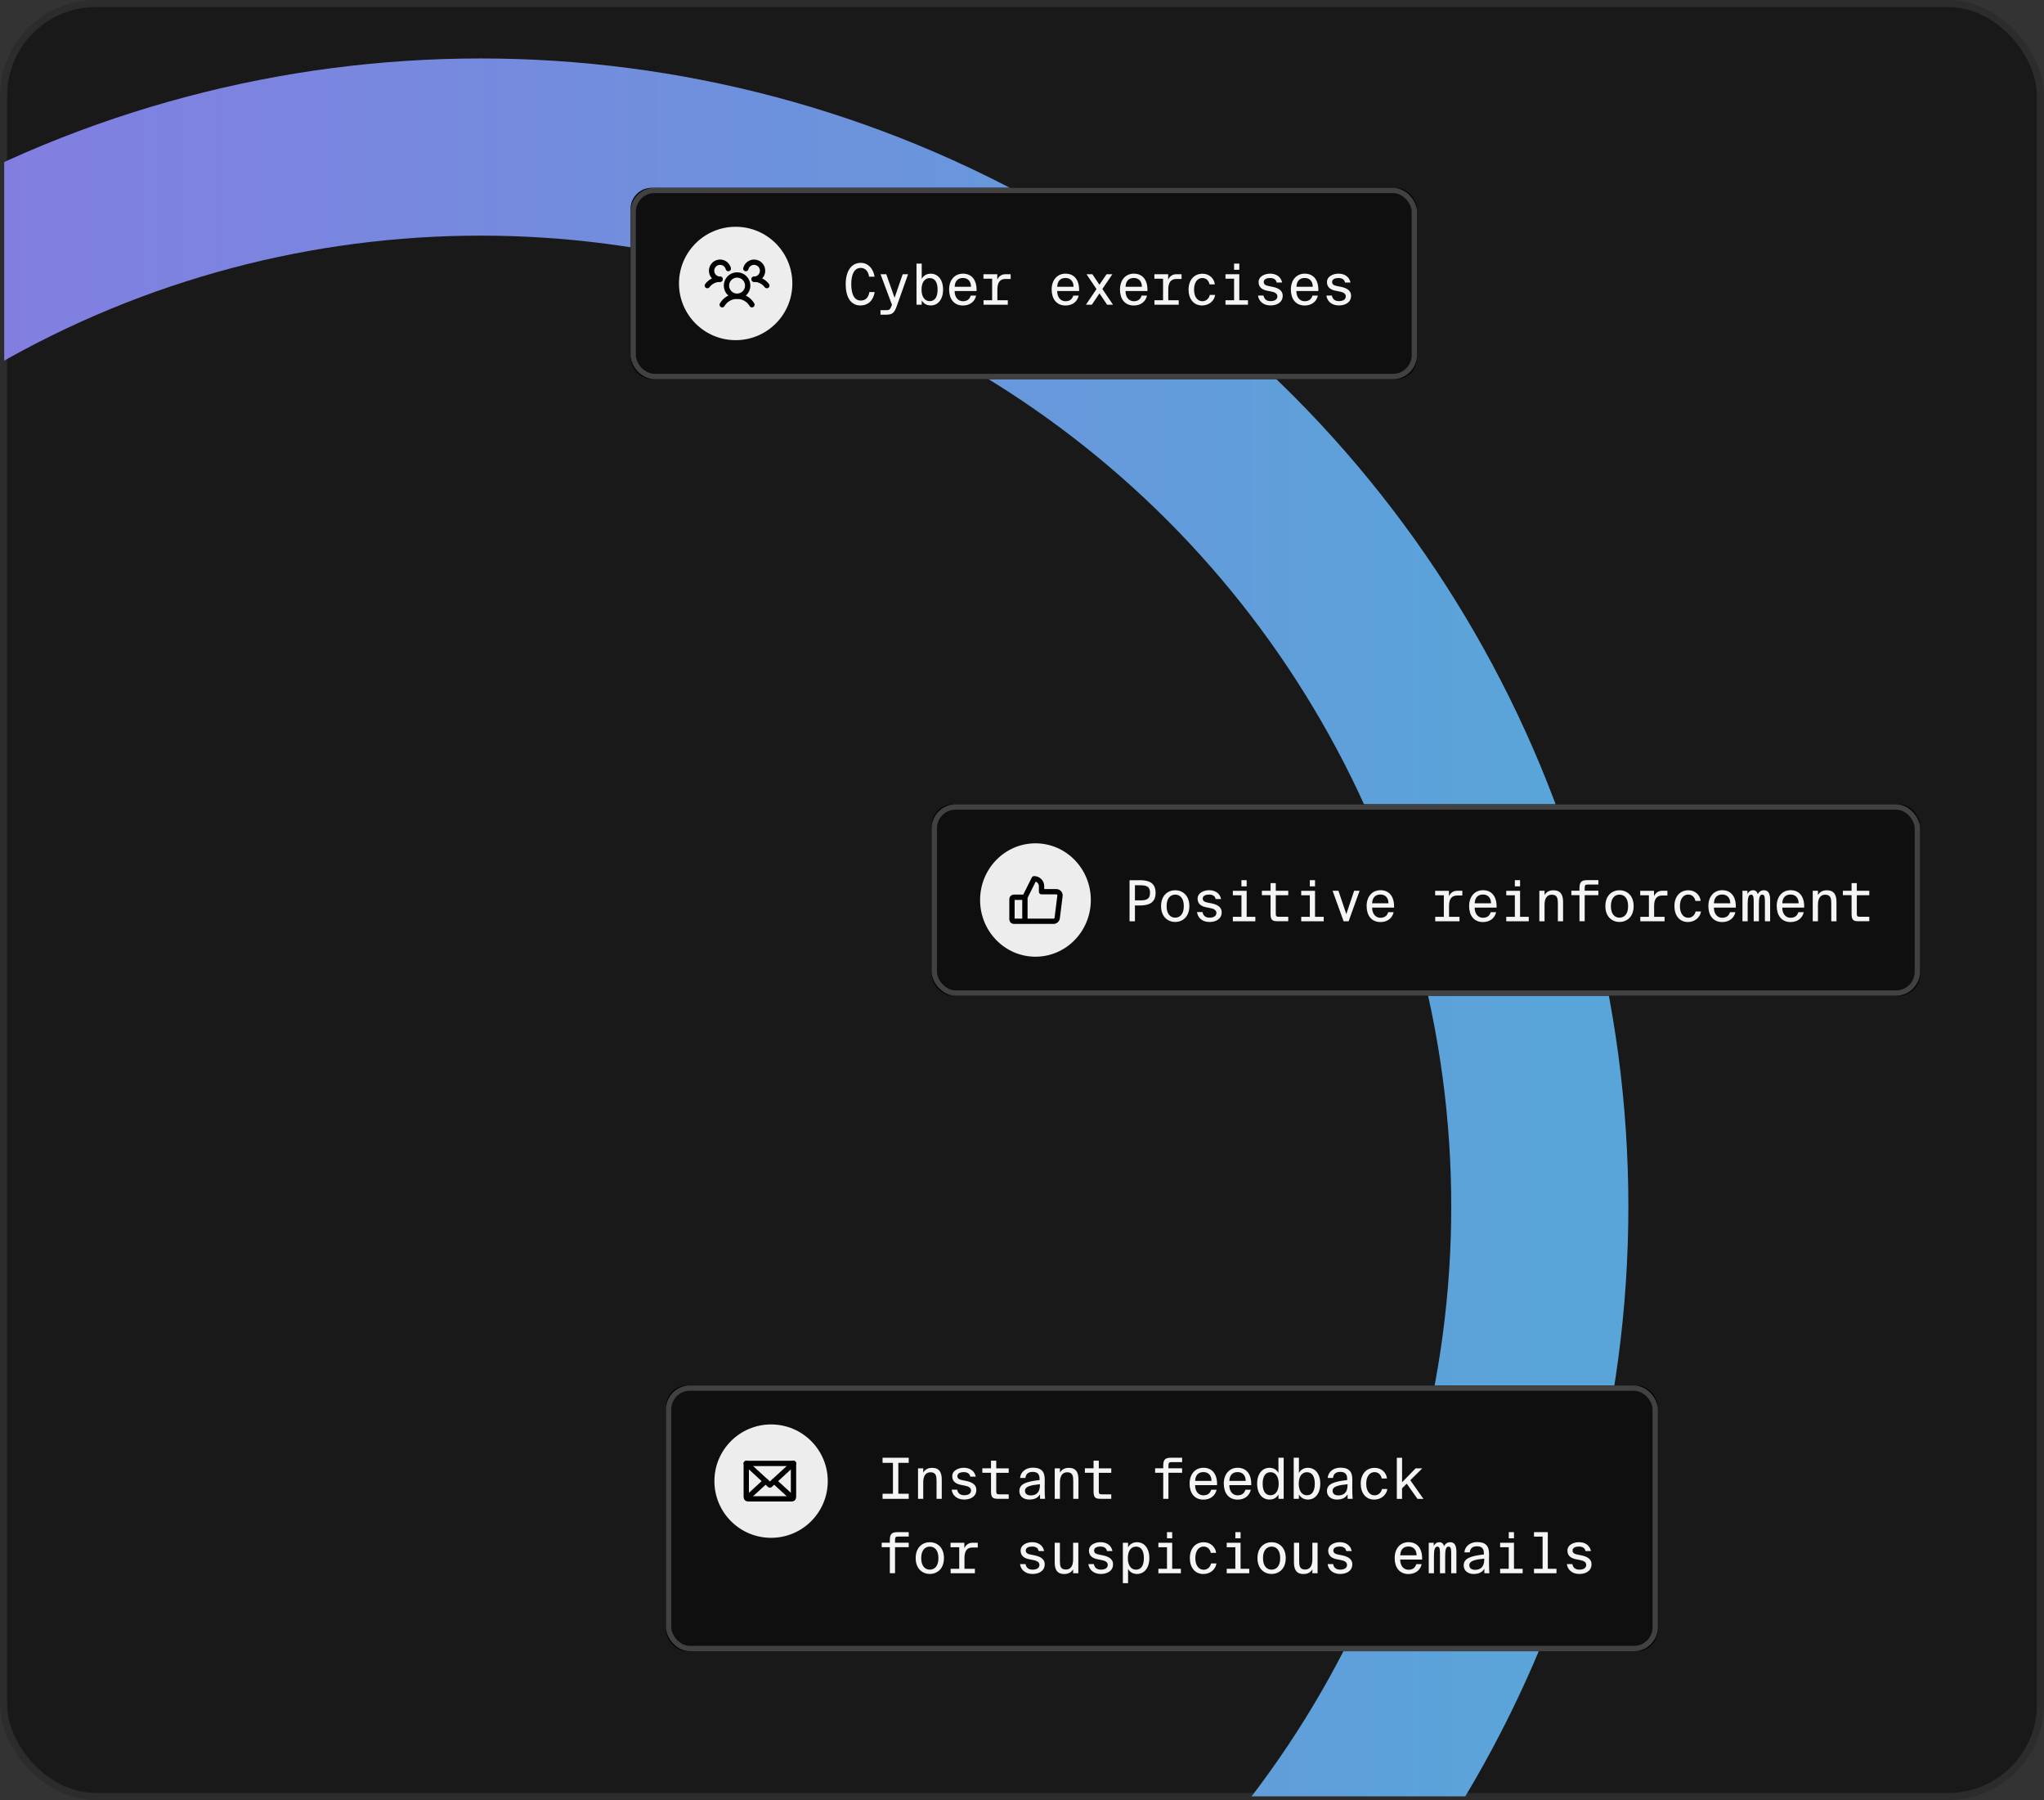 <?xml version="1.0" encoding="UTF-8"?><svg xmlns="http://www.w3.org/2000/svg" xmlns:xlink="http://www.w3.org/1999/xlink" id="Layer_1" data-name="Layer 1" viewBox="0 0 577 508"><rect x="0" y="0" width="577" height="508" fill="#333333" stroke="none"/><defs><style> .cls-1 { fill: #f5f5f5; } .cls-1, .cls-2, .cls-3, .cls-4, .cls-5 { stroke-width: 0px; } .cls-6 { clip-path: url(#clippath); } .cls-2, .cls-7, .cls-8 { fill: none; } .cls-9 { mask: url(#mask); } .cls-3 { fill: #000; } .cls-7 { stroke: url(#linear-gradient); stroke-width: 50px; } .cls-4 { fill: #ededed; } .cls-8 { stroke: #000; stroke-linecap: round; stroke-linejoin: round; } .cls-8, .cls-10 { stroke-width: 1.5px; } .cls-11 { isolation: isolate; } .cls-12 { fill: #191919; stroke: #2c2c2c; stroke-width: 2px; } .cls-5 { fill: #fff; } .cls-13 { mask: url(#mask-3); } .cls-14 { mask: url(#mask-2); } .cls-15 { mask: url(#mask-1); } .cls-10 { fill: #0f0f0f; stroke: #414141; } </style><clipPath id="clippath"><rect class="cls-2" x="1.17" y="1" width="575" height="506" rx="26" ry="26"/></clipPath><mask id="mask" x="-188.33" y="0" width="765.33" height="664.5" maskUnits="userSpaceOnUse"><g id="c"><rect id="a" class="cls-5" width="577" height="508" rx="26" ry="26"/></g></mask><linearGradient id="linear-gradient" x1="-669.88" y1="794.02" x2="-668.88" y2="794.02" gradientTransform="translate(400423.67 475166.5) scale(598 -598)" gradientUnits="userSpaceOnUse"><stop offset="0" stop-color="#926fe3"/><stop offset="1" stop-color="#59a5d9"/></linearGradient><mask id="mask-1" x="0" y="0" width="577" height="508" maskUnits="userSpaceOnUse"><g id="c-2" data-name="c"><rect id="a-2" data-name="a" class="cls-5" width="577" height="508" rx="26" ry="26"/></g></mask><mask id="mask-2" x="0" y="0" width="577" height="508" maskUnits="userSpaceOnUse"><g id="c-3" data-name="c"><rect id="a-3" data-name="a" class="cls-5" width="577" height="508" rx="26" ry="26"/></g></mask><mask id="mask-3" x="0" y="0" width="577" height="508" maskUnits="userSpaceOnUse"><g id="c-4" data-name="c"><rect id="a-4" data-name="a" class="cls-5" width="577" height="508" rx="26" ry="26"/></g></mask></defs><rect class="cls-12" x="1" y="1" width="575" height="506" rx="26" ry="26"/><g class="cls-6"><g class="cls-9"><circle class="cls-7" cx="135.67" cy="340.5" r="299"/></g></g><g class="cls-15"><g><rect id="d" class="cls-3" x="263" y="227" width="279" height="54" rx="6" ry="6"/><rect class="cls-10" x="263.75" y="227.75" width="277.5" height="52.5" rx="6" ry="6"/><g class="cls-11"><g class="cls-11"><path class="cls-1" d="M321.71,248.4c2.54,0,4.5.69,4.5,3.57s-1.95,3.57-4.5,3.57h-1.33v4.47h-1.52v-11.6h2.85ZM320.38,249.84v4.26h1.52c1.55,0,2.74-.24,2.74-2.13s-1.18-2.13-2.74-2.13h-1.52Z"/><path class="cls-1" d="M331.75,251.24c1.97,0,3.99,1.36,3.99,4.48s-2.02,4.48-3.99,4.48-3.99-1.36-3.99-4.48,2.02-4.48,3.99-4.48ZM331.75,258.98c1.31,0,2.43-.96,2.43-3.25s-1.12-3.25-2.43-3.25-2.43.96-2.43,3.25,1.12,3.25,2.43,3.25Z"/><path class="cls-1" d="M343.17,253.74c-.19-.96-.94-1.28-1.92-1.28-.86,0-1.73.34-1.73,1.1,0,.67.45.98,1.3,1.15l.96.19c1.49.29,3.09.85,3.09,2.58,0,1.82-1.57,2.72-3.44,2.72-2.24,0-3.36-1.41-3.52-2.79h1.55c.19.99.8,1.57,2,1.57.91,0,1.92-.32,1.92-1.33,0-.8-.72-1.2-1.81-1.39l-1.07-.21c-1.36-.27-2.43-.94-2.43-2.43,0-1.67,1.81-2.39,3.25-2.39,1.83,0,3.07.96,3.39,2.5h-1.54Z"/><path class="cls-1" d="M351.92,251.39v7.35h2.45v1.26h-6.35v-1.26h2.43v-6.08h-2.43v-1.26h3.91ZM351.92,248.4v1.74h-1.47v-1.74h1.47Z"/><path class="cls-1" d="M358.67,249.23h1.47v2.16h3.52v1.26h-3.52v4.98c0,.88.05,1.1.86,1.1h2.66v1.26h-2.98c-1.57,0-2.02-.37-2.02-2.16v-5.19h-2.45v-1.26h2.45v-2.16Z"/><path class="cls-1" d="M371.22,251.39v7.35h2.45v1.26h-6.35v-1.26h2.43v-6.08h-2.43v-1.26h3.91ZM371.22,248.4v1.74h-1.47v-1.74h1.47Z"/><path class="cls-1" d="M380.05,257.98l2.21-6.59h1.54l-3.1,8.61h-1.41l-3.11-8.61h1.65l2.22,6.59Z"/><path class="cls-1" d="M385.78,255.73c0-2.77,1.63-4.5,3.91-4.5,2.51,0,3.95,1.84,3.84,4.91h-6.19c0,1.73.96,2.87,2.32,2.87,1.28,0,1.92-.61,2.23-1.58h1.52c-.35,1.63-1.7,2.79-3.71,2.79-2.61,0-3.91-1.94-3.91-4.48ZM387.34,254.93h4.61c.02-1.41-.77-2.48-2.27-2.48-1.39,0-2.27.82-2.34,2.48Z"/><path class="cls-1" d="M409.02,251.39v1.54c.42-.96,1.25-1.54,2.31-1.54h1.47v1.34h-1.46c-1.65,0-2.29,1.09-2.29,2.98v3.03h2.95v1.26h-6.85v-1.26h2.43v-6.08h-2.45v-1.26h3.89Z"/><path class="cls-1" d="M414.72,255.73c0-2.77,1.63-4.5,3.91-4.5,2.51,0,3.95,1.84,3.84,4.91h-6.19c0,1.73.96,2.87,2.32,2.87,1.28,0,1.92-.61,2.22-1.58h1.52c-.35,1.63-1.7,2.79-3.71,2.79-2.61,0-3.91-1.94-3.91-4.48ZM416.29,254.93h4.61c.02-1.41-.77-2.48-2.27-2.48-1.39,0-2.27.82-2.34,2.48Z"/><path class="cls-1" d="M429.1,251.39v7.35h2.45v1.26h-6.35v-1.26h2.43v-6.08h-2.43v-1.26h3.91ZM429.1,248.4v1.74h-1.47v-1.74h1.47Z"/><path class="cls-1" d="M436,252.61c.43-.74,1.17-1.36,2.53-1.36,2.08,0,2.71,1.38,2.71,3.28v5.47h-1.47v-4.96c0-1.39-.11-2.54-1.71-2.54-1.33,0-2.05.99-2.05,2.83v4.67h-1.47v-8.61h1.47v1.22Z"/><path class="cls-1" d="M445.87,250.76c0-1.79.43-2.37,2.29-2.37h3.04v1.25h-3.01c-.72,0-.85.22-.85,1.12v.62h3.86v1.26h-3.86v7.35h-1.47v-7.35h-2.29v-1.26h2.29v-.62Z"/><path class="cls-1" d="M457.17,251.24c1.97,0,3.99,1.36,3.99,4.48s-2.02,4.48-3.99,4.48-3.99-1.36-3.99-4.48,2.02-4.48,3.99-4.48ZM457.17,258.98c1.31,0,2.43-.96,2.43-3.25s-1.12-3.25-2.43-3.25-2.43.96-2.43,3.25,1.12,3.25,2.43,3.25Z"/><path class="cls-1" d="M466.91,251.39v1.54c.42-.96,1.25-1.54,2.31-1.54h1.47v1.34h-1.46c-1.65,0-2.29,1.09-2.29,2.98v3.03h2.95v1.26h-6.85v-1.26h2.43v-6.08h-2.45v-1.26h3.89Z"/><path class="cls-1" d="M480.08,254.25h-1.49c-.19-1.06-.98-1.79-2.03-1.79-1.28,0-2.34,1.1-2.34,3.27s1.06,3.28,2.34,3.28c1.17,0,1.9-.85,2.1-1.78h1.52c-.24,1.71-1.78,2.98-3.7,2.98-2.38,0-3.81-1.86-3.81-4.48s1.49-4.48,3.95-4.48c2,0,3.33,1.46,3.46,3.01Z"/><path class="cls-1" d="M482.25,255.73c0-2.77,1.63-4.5,3.91-4.5,2.51,0,3.95,1.84,3.84,4.91h-6.19c0,1.73.96,2.87,2.32,2.87,1.28,0,1.92-.61,2.23-1.58h1.52c-.35,1.63-1.7,2.79-3.71,2.79-2.61,0-3.91-1.94-3.91-4.48ZM483.82,254.93h4.61c.02-1.41-.77-2.48-2.27-2.48-1.39,0-2.27.82-2.34,2.48Z"/><path class="cls-1" d="M497.91,251.24c.9,0,1.78.42,1.78,2.69v6.07h-1.47v-5.31c0-1.25,0-2.21-.74-2.21s-.96.87-.96,2.64v4.88h-1.47v-5.31c0-1.25,0-2.21-.72-2.21s-.98.88-.98,2.67v4.85h-1.47v-8.61h1.41v.91c.29-.56.75-1.06,1.57-1.06s1.15.51,1.34,1.09c.37-.67.93-1.09,1.71-1.09Z"/><path class="cls-1" d="M501.55,255.73c0-2.77,1.63-4.5,3.91-4.5,2.51,0,3.95,1.84,3.84,4.91h-6.19c0,1.73.96,2.87,2.32,2.87,1.28,0,1.92-.61,2.23-1.58h1.52c-.35,1.63-1.7,2.79-3.71,2.79-2.61,0-3.91-1.94-3.91-4.48ZM503.12,254.93h4.61c.02-1.41-.77-2.48-2.27-2.48-1.39,0-2.27.82-2.34,2.48Z"/><path class="cls-1" d="M513.18,252.61c.43-.74,1.17-1.36,2.53-1.36,2.08,0,2.71,1.38,2.71,3.28v5.47h-1.47v-4.96c0-1.39-.11-2.54-1.71-2.54-1.33,0-2.05.99-2.05,2.83v4.67h-1.47v-8.61h1.47v1.22Z"/><path class="cls-1" d="M522.69,249.23h1.47v2.16h3.52v1.26h-3.52v4.98c0,.88.05,1.1.86,1.1h2.66v1.26h-2.98c-1.57,0-2.02-.37-2.02-2.16v-5.19h-2.45v-1.26h2.45v-2.16Z"/></g></g><g><ellipse class="cls-4" cx="292.3" cy="254" rx="15.63" ry="16"/><path class="cls-8" d="M286.19,253.22h3.13v6.78h-3.13c-.29,0-.52-.23-.52-.52v-5.74c0-.29.23-.52.52-.52ZM289.32,253.22l2.61-5.22c1.15,0,2.09.93,2.09,2.09v1.57h4.17c.3,0,.58.13.78.35.2.22.29.52.25.82l-.78,6.26c-.07.52-.51.91-1.04.91h-8.09"/></g></g></g><g class="cls-14"><g><rect id="f" class="cls-3" x="188" y="391" width="280" height="75" rx="6" ry="6"/><rect class="cls-10" x="188.75" y="391.75" width="278.5" height="73.5" rx="6" ry="6"/><g class="cls-11"><g class="cls-11"><path class="cls-1" d="M249.14,411.4h7.38v1.44h-2.93v8.72h2.93v1.44h-7.38v-1.44h2.93v-8.72h-2.93v-1.44Z"/><path class="cls-1" d="M260.61,415.61c.43-.74,1.17-1.36,2.53-1.36,2.08,0,2.71,1.38,2.71,3.28v5.47h-1.47v-4.96c0-1.39-.11-2.54-1.71-2.54-1.33,0-2.05.99-2.05,2.83v4.67h-1.47v-8.61h1.47v1.22Z"/><path class="cls-1" d="M273.91,416.74c-.19-.96-.94-1.28-1.92-1.28-.86,0-1.73.34-1.73,1.1,0,.67.45.98,1.3,1.15l.96.19c1.49.29,3.09.85,3.09,2.58,0,1.82-1.57,2.72-3.44,2.72-2.24,0-3.36-1.41-3.52-2.79h1.55c.19.99.8,1.57,2,1.57.91,0,1.92-.32,1.92-1.33,0-.8-.72-1.2-1.81-1.39l-1.07-.21c-1.36-.27-2.43-.94-2.43-2.43,0-1.67,1.81-2.39,3.25-2.39,1.83,0,3.07.96,3.39,2.5h-1.54Z"/><path class="cls-1" d="M279.76,412.23h1.47v2.16h3.52v1.26h-3.52v4.98c0,.88.05,1.1.86,1.1h2.66v1.26h-2.98c-1.57,0-2.02-.37-2.02-2.16v-5.19h-2.45v-1.26h2.45v-2.16Z"/><path class="cls-1" d="M287.76,420.76c0-2.05,2.18-2.67,5.7-3.06v-.37c0-1.49-.82-1.94-1.94-1.94-1.33,0-1.95.66-2.05,1.71h-1.5c.14-1.86,1.78-2.9,3.57-2.9,2.38,0,3.41,1.06,3.38,3.44l-.02,2.1c-.02,1.44.06,2.67.11,3.25h-1.41l-.02-1.26c-.53.9-1.42,1.47-3.03,1.47s-2.8-.9-2.8-2.45ZM293.57,418.87c-2.62.26-4.23.62-4.23,1.86,0,.82.59,1.3,1.63,1.3,1.31,0,2.59-.62,2.59-2.91v-.24Z"/><path class="cls-1" d="M299.2,415.61c.43-.74,1.17-1.36,2.53-1.36,2.08,0,2.71,1.38,2.71,3.28v5.47h-1.47v-4.96c0-1.39-.11-2.54-1.71-2.54-1.33,0-2.05.99-2.05,2.83v4.67h-1.47v-8.61h1.47v1.22Z"/><path class="cls-1" d="M308.71,412.23h1.47v2.16h3.52v1.26h-3.52v4.98c0,.88.05,1.1.86,1.1h2.66v1.26h-2.98c-1.57,0-2.02-.37-2.02-2.16v-5.19h-2.45v-1.26h2.45v-2.16Z"/><path class="cls-1" d="M328.37,413.76c0-1.79.43-2.37,2.29-2.37h3.04v1.25h-3.01c-.72,0-.85.22-.85,1.12v.62h3.86v1.26h-3.86v7.35h-1.47v-7.35h-2.29v-1.26h2.29v-.62Z"/><path class="cls-1" d="M335.81,418.73c0-2.77,1.63-4.5,3.91-4.5,2.51,0,3.95,1.84,3.84,4.91h-6.2c0,1.73.96,2.87,2.32,2.87,1.28,0,1.92-.61,2.23-1.58h1.52c-.35,1.63-1.7,2.79-3.71,2.79-2.61,0-3.91-1.94-3.91-4.48ZM337.38,417.93h4.61c.02-1.41-.77-2.48-2.27-2.48-1.39,0-2.27.82-2.34,2.48Z"/><path class="cls-1" d="M345.46,418.73c0-2.77,1.63-4.5,3.91-4.5,2.51,0,3.95,1.84,3.84,4.91h-6.19c0,1.73.96,2.87,2.32,2.87,1.28,0,1.92-.61,2.23-1.58h1.52c-.35,1.63-1.7,2.79-3.71,2.79-2.61,0-3.91-1.94-3.91-4.48ZM347.03,417.93h4.61c.02-1.41-.77-2.48-2.27-2.48-1.39,0-2.27.82-2.34,2.48Z"/><path class="cls-1" d="M360.9,411.4h1.47v11.6h-1.46l-.02-1.22c-.48.82-1.25,1.42-2.54,1.42-1.99,0-3.47-1.63-3.47-4.48s1.49-4.48,3.47-4.48c1.3,0,2.06.61,2.54,1.44v-4.29ZM358.66,415.48c-1.47,0-2.22,1.2-2.22,3.25s.75,3.26,2.22,3.26c1.23,0,2.3-1.01,2.3-3.26s-1.07-3.25-2.3-3.25Z"/><path class="cls-1" d="M366.68,415.68c.5-.83,1.26-1.44,2.56-1.44,1.97,0,3.46,1.65,3.46,4.48s-1.49,4.48-3.46,4.48c-1.3,0-2.06-.61-2.56-1.42l-.02,1.22h-1.46v-11.6h1.47v4.29ZM368.92,421.99c1.49,0,2.23-1.22,2.23-3.26s-.74-3.25-2.23-3.25c-1.22,0-2.3.98-2.3,3.25s1.09,3.26,2.3,3.26Z"/><path class="cls-1" d="M374.59,420.76c0-2.05,2.18-2.67,5.7-3.06v-.37c0-1.49-.82-1.94-1.94-1.94-1.33,0-1.95.66-2.05,1.71h-1.5c.14-1.86,1.78-2.9,3.57-2.9,2.38,0,3.41,1.06,3.38,3.44l-.02,2.1c-.02,1.44.06,2.67.11,3.25h-1.41l-.02-1.26c-.53.9-1.43,1.47-3.03,1.47s-2.8-.9-2.8-2.45ZM380.41,418.87c-2.62.26-4.23.62-4.23,1.86,0,.82.59,1.3,1.63,1.3,1.31,0,2.59-.62,2.59-2.91v-.24Z"/><path class="cls-1" d="M391.53,417.25h-1.49c-.19-1.06-.98-1.79-2.03-1.79-1.28,0-2.34,1.1-2.34,3.27s1.06,3.28,2.34,3.28c1.17,0,1.91-.85,2.1-1.78h1.52c-.24,1.71-1.78,2.98-3.7,2.98-2.38,0-3.81-1.86-3.81-4.48s1.49-4.48,3.95-4.48c2,0,3.33,1.46,3.46,3.01Z"/><path class="cls-1" d="M395.79,411.4v6.92l3.81-3.92h1.89l-3.38,3.34,3.71,5.27h-1.68l-3.03-4.29-1.33,1.31v2.98h-1.47v-11.6h1.47Z"/></g><g class="cls-11"><path class="cls-1" d="M251.19,434.76c0-1.79.43-2.37,2.29-2.37h3.04v1.25h-3.01c-.72,0-.85.22-.85,1.12v.62h3.86v1.26h-3.86v7.35h-1.47v-7.35h-2.29v-1.26h2.29v-.62Z"/><path class="cls-1" d="M262.48,435.24c1.97,0,3.99,1.36,3.99,4.48s-2.02,4.48-3.99,4.48-3.99-1.36-3.99-4.48,2.02-4.48,3.99-4.48ZM262.48,442.98c1.31,0,2.43-.96,2.43-3.25s-1.12-3.25-2.43-3.25-2.43.96-2.43,3.25,1.12,3.25,2.43,3.25Z"/><path class="cls-1" d="M272.23,435.39v1.54c.42-.96,1.25-1.54,2.31-1.54h1.47v1.34h-1.46c-1.65,0-2.29,1.09-2.29,2.98v3.03h2.94v1.26h-6.85v-1.26h2.43v-6.08h-2.45v-1.26h3.89Z"/><path class="cls-1" d="M293.21,437.74c-.19-.96-.94-1.28-1.92-1.28-.87,0-1.73.34-1.73,1.1,0,.67.45.98,1.3,1.15l.96.19c1.49.29,3.09.85,3.09,2.58,0,1.82-1.57,2.72-3.44,2.72-2.24,0-3.36-1.41-3.52-2.79h1.55c.19.99.8,1.57,2,1.57.91,0,1.92-.32,1.92-1.33,0-.8-.72-1.2-1.81-1.39l-1.07-.21c-1.36-.27-2.43-.94-2.43-2.43,0-1.67,1.81-2.39,3.25-2.39,1.83,0,3.07.96,3.39,2.5h-1.54Z"/><path class="cls-1" d="M302.93,442.9c-.46.74-1.15,1.31-2.53,1.31-2.08,0-2.67-1.38-2.67-3.28v-5.54h1.47v5.03c0,1.39.08,2.53,1.68,2.53,1.33,0,2.05-.98,2.05-2.82v-4.74h1.47v8.61h-1.47v-1.1Z"/><path class="cls-1" d="M312.5,437.74c-.19-.96-.95-1.28-1.92-1.28-.86,0-1.73.34-1.73,1.1,0,.67.45.98,1.3,1.15l.96.19c1.49.29,3.09.85,3.09,2.58,0,1.82-1.57,2.72-3.44,2.72-2.24,0-3.36-1.41-3.52-2.79h1.55c.19.99.8,1.57,2,1.57.91,0,1.92-.32,1.92-1.33,0-.8-.72-1.2-1.81-1.39l-1.07-.21c-1.36-.27-2.43-.94-2.43-2.43,0-1.67,1.81-2.39,3.25-2.39,1.83,0,3.07.96,3.39,2.5h-1.54Z"/><path class="cls-1" d="M318.44,436.68c.48-.83,1.27-1.44,2.54-1.44,1.99,0,3.47,1.65,3.47,4.48s-1.49,4.48-3.47,4.48c-1.28,0-2.06-.61-2.54-1.42v4.02h-1.47v-11.41h1.47v1.3ZM320.68,442.99c1.47,0,2.23-1.22,2.23-3.26s-.75-3.25-2.23-3.25c-1.23,0-2.3.98-2.3,3.25s1.07,3.26,2.3,3.26Z"/><path class="cls-1" d="M330.9,435.39v7.35h2.45v1.26h-6.35v-1.26h2.43v-6.08h-2.43v-1.26h3.9ZM330.9,432.4v1.74h-1.47v-1.74h1.47Z"/><path class="cls-1" d="M343.29,438.25h-1.49c-.19-1.06-.98-1.79-2.03-1.79-1.28,0-2.34,1.1-2.34,3.27s1.06,3.28,2.34,3.28c1.17,0,1.91-.85,2.1-1.78h1.52c-.24,1.71-1.78,2.98-3.7,2.98-2.38,0-3.81-1.86-3.81-4.48s1.49-4.48,3.95-4.48c2,0,3.33,1.46,3.46,3.01Z"/><path class="cls-1" d="M350.2,435.39v7.35h2.45v1.26h-6.36v-1.26h2.43v-6.08h-2.43v-1.26h3.91ZM350.2,432.4v1.74h-1.47v-1.74h1.47Z"/><path class="cls-1" d="M358.96,435.24c1.97,0,3.99,1.36,3.99,4.48s-2.02,4.48-3.99,4.48-3.99-1.36-3.99-4.48,2.02-4.48,3.99-4.48ZM358.96,442.98c1.31,0,2.43-.96,2.43-3.25s-1.12-3.25-2.43-3.25-2.43.96-2.43,3.25,1.12,3.25,2.43,3.25Z"/><path class="cls-1" d="M370.47,442.9c-.46.74-1.15,1.31-2.53,1.31-2.08,0-2.67-1.38-2.67-3.28v-5.54h1.47v5.03c0,1.39.08,2.53,1.68,2.53,1.33,0,2.05-.98,2.05-2.82v-4.74h1.47v8.61h-1.47v-1.1Z"/><path class="cls-1" d="M380.04,437.74c-.19-.96-.94-1.28-1.92-1.28-.86,0-1.73.34-1.73,1.1,0,.67.45.98,1.3,1.15l.96.19c1.49.29,3.09.85,3.09,2.58,0,1.82-1.57,2.72-3.44,2.72-2.24,0-3.36-1.41-3.52-2.79h1.55c.19.99.8,1.57,2,1.57.91,0,1.92-.32,1.92-1.33,0-.8-.72-1.2-1.81-1.39l-1.07-.21c-1.36-.27-2.43-.94-2.43-2.43,0-1.67,1.81-2.39,3.25-2.39,1.83,0,3.07.96,3.39,2.5h-1.54Z"/><path class="cls-1" d="M393.7,439.73c0-2.77,1.63-4.5,3.91-4.5,2.51,0,3.95,1.84,3.84,4.91h-6.19c0,1.73.96,2.87,2.32,2.87,1.28,0,1.92-.61,2.22-1.58h1.52c-.35,1.63-1.7,2.79-3.71,2.79-2.61,0-3.91-1.94-3.91-4.48ZM395.27,438.93h4.61c.02-1.41-.77-2.48-2.27-2.48-1.39,0-2.27.82-2.34,2.48Z"/><path class="cls-1" d="M409.35,435.24c.9,0,1.78.42,1.78,2.69v6.07h-1.47v-5.31c0-1.25,0-2.21-.74-2.21s-.96.87-.96,2.64v4.88h-1.47v-5.31c0-1.25,0-2.21-.72-2.21s-.98.88-.98,2.67v4.85h-1.47v-8.61h1.41v.91c.29-.56.75-1.06,1.57-1.06s1.15.51,1.34,1.09c.37-.67.93-1.09,1.71-1.09Z"/><path class="cls-1" d="M413.19,441.76c0-2.05,2.18-2.67,5.7-3.06v-.37c0-1.49-.82-1.94-1.94-1.94-1.33,0-1.95.66-2.05,1.71h-1.5c.14-1.86,1.78-2.9,3.57-2.9,2.38,0,3.41,1.06,3.38,3.44l-.02,2.1c-.02,1.44.06,2.67.11,3.25h-1.41l-.02-1.26c-.53.9-1.43,1.47-3.03,1.47s-2.8-.9-2.8-2.45ZM419,439.87c-2.62.26-4.23.62-4.23,1.86,0,.82.59,1.3,1.63,1.3,1.31,0,2.59-.62,2.59-2.91v-.24Z"/><path class="cls-1" d="M427.38,435.39v7.35h2.45v1.26h-6.36v-1.26h2.43v-6.08h-2.43v-1.26h3.91ZM427.38,432.4v1.74h-1.47v-1.74h1.47Z"/><path class="cls-1" d="M436.93,432.4v10.34h2.45v1.26h-6.35v-1.26h2.43v-9.09h-2.43v-1.25h3.91Z"/><path class="cls-1" d="M447.57,437.74c-.19-.96-.94-1.28-1.92-1.28-.87,0-1.73.34-1.73,1.1,0,.67.45.98,1.3,1.15l.96.19c1.49.29,3.09.85,3.09,2.58,0,1.82-1.57,2.72-3.44,2.72-2.24,0-3.36-1.41-3.52-2.79h1.55c.19.99.8,1.57,2,1.57.91,0,1.92-.32,1.92-1.33,0-.8-.72-1.2-1.81-1.39l-1.07-.21c-1.36-.27-2.43-.94-2.43-2.43,0-1.67,1.81-2.39,3.25-2.39,1.83,0,3.07.96,3.39,2.5h-1.54Z"/></g></g><g><circle class="cls-4" cx="217.67" cy="418" r="16"/><g><polyline class="cls-8" points="224 413 217.33 419.11 210.67 413"/><path class="cls-8" d="M210.67,413h13.33v9.44c0,.31-.25.56-.56.56h-12.22c-.31,0-.56-.25-.56-.56v-9.44Z"/><line class="cls-8" x1="216.12" y1="418" x2="210.84" y2="422.84"/><line class="cls-8" x1="223.83" y1="422.84" x2="218.54" y2="418"/></g></g></g></g><g class="cls-13"><g><rect id="h" class="cls-3" x="178" y="53" width="222" height="54" rx="6" ry="6"/><rect class="cls-10" x="178.75" y="53.75" width="220.5" height="52.5" rx="6" ry="6"/><g class="cls-11"><g class="cls-11"><path class="cls-1" d="M246.92,82.4c-.4,2.48-1.94,3.81-4.03,3.81-2.83,0-4.16-2.51-4.16-6.03s1.5-6,4.27-6c2,0,3.51,1.55,3.89,3.91h-1.55c-.19-1.33-.91-2.48-2.38-2.48-1.68,0-2.66,1.62-2.66,4.58s.91,4.63,2.69,4.63c1.47,0,2.21-1.01,2.42-2.4h1.52Z"/><path class="cls-1" d="M248.55,88.8v-1.26h1.55c.9,0,1.18-.11,1.63-1.34l.06-.19-3.22-8.61h1.62l2.34,6.64,2.29-6.64h1.52l-3.19,8.98c-.61,1.7-1.09,2.43-2.91,2.43h-1.7Z"/><path class="cls-1" d="M260.2,78.68c.5-.83,1.26-1.44,2.56-1.44,1.97,0,3.46,1.65,3.46,4.48s-1.49,4.48-3.46,4.48c-1.3,0-2.06-.61-2.56-1.42l-.02,1.22h-1.46v-11.6h1.47v4.29ZM262.44,84.99c1.49,0,2.23-1.22,2.23-3.26s-.74-3.25-2.23-3.25c-1.22,0-2.3.98-2.3,3.25s1.09,3.26,2.3,3.26Z"/><path class="cls-1" d="M267.92,81.73c0-2.77,1.63-4.5,3.91-4.5,2.51,0,3.95,1.84,3.84,4.91h-6.19c0,1.73.96,2.87,2.32,2.87,1.28,0,1.92-.61,2.23-1.58h1.52c-.35,1.63-1.7,2.79-3.71,2.79-2.61,0-3.91-1.94-3.91-4.48ZM269.49,80.93h4.61c.02-1.41-.77-2.48-2.27-2.48-1.39,0-2.27.82-2.34,2.48Z"/><path class="cls-1" d="M281.52,77.39v1.54c.42-.96,1.25-1.54,2.31-1.54h1.47v1.34h-1.46c-1.65,0-2.29,1.09-2.29,2.98v3.03h2.94v1.26h-6.85v-1.26h2.43v-6.08h-2.45v-1.26h3.89Z"/><path class="cls-1" d="M296.87,81.73c0-2.77,1.63-4.5,3.91-4.5,2.51,0,3.95,1.84,3.84,4.91h-6.19c0,1.73.96,2.87,2.32,2.87,1.28,0,1.92-.61,2.23-1.58h1.52c-.35,1.63-1.7,2.79-3.71,2.79-2.61,0-3.91-1.94-3.91-4.48ZM298.44,80.93h4.61c.02-1.41-.77-2.48-2.27-2.48-1.39,0-2.27.82-2.34,2.48Z"/><path class="cls-1" d="M311.19,81.57l3.01,4.43h-1.67l-2.16-3.2-2.16,3.2h-1.67l2.99-4.42-2.82-4.19h1.65l2,2.96,2.02-2.96h1.63l-2.83,4.18Z"/><path class="cls-1" d="M316.16,81.73c0-2.77,1.63-4.5,3.91-4.5,2.51,0,3.95,1.84,3.84,4.91h-6.19c0,1.73.96,2.87,2.32,2.87,1.28,0,1.92-.61,2.22-1.58h1.52c-.35,1.63-1.7,2.79-3.71,2.79-2.61,0-3.91-1.94-3.91-4.48ZM317.73,80.93h4.61c.02-1.41-.77-2.48-2.27-2.48-1.39,0-2.27.82-2.34,2.48Z"/><path class="cls-1" d="M329.76,77.39v1.54c.42-.96,1.25-1.54,2.31-1.54h1.47v1.34h-1.46c-1.65,0-2.29,1.09-2.29,2.98v3.03h2.95v1.26h-6.85v-1.26h2.43v-6.08h-2.45v-1.26h3.89Z"/><path class="cls-1" d="M342.93,80.25h-1.49c-.19-1.06-.98-1.79-2.03-1.79-1.28,0-2.34,1.1-2.34,3.27s1.06,3.28,2.34,3.28c1.17,0,1.91-.85,2.1-1.78h1.52c-.24,1.71-1.78,2.98-3.7,2.98-2.38,0-3.81-1.86-3.81-4.48s1.49-4.48,3.95-4.48c2,0,3.33,1.46,3.46,3.01Z"/><path class="cls-1" d="M349.84,77.39v7.35h2.45v1.26h-6.35v-1.26h2.43v-6.08h-2.43v-1.26h3.91ZM349.84,74.4v1.74h-1.47v-1.74h1.47Z"/><path class="cls-1" d="M360.39,79.74c-.19-.96-.94-1.28-1.92-1.28-.87,0-1.73.34-1.73,1.1,0,.67.45.98,1.3,1.15l.96.19c1.49.29,3.09.85,3.09,2.58,0,1.82-1.57,2.72-3.44,2.72-2.24,0-3.36-1.41-3.52-2.79h1.55c.19.99.8,1.57,2,1.57.91,0,1.92-.32,1.92-1.33,0-.8-.72-1.2-1.81-1.39l-1.07-.21c-1.36-.27-2.43-.94-2.43-2.43,0-1.67,1.81-2.39,3.25-2.39,1.83,0,3.07.96,3.39,2.5h-1.54Z"/><path class="cls-1" d="M364.4,81.73c0-2.77,1.63-4.5,3.91-4.5,2.51,0,3.95,1.84,3.84,4.91h-6.2c0,1.73.96,2.87,2.32,2.87,1.28,0,1.92-.61,2.23-1.58h1.52c-.35,1.63-1.7,2.79-3.71,2.79-2.61,0-3.91-1.94-3.91-4.48ZM365.97,80.93h4.61c.02-1.41-.77-2.48-2.27-2.48-1.39,0-2.27.82-2.34,2.48Z"/><path class="cls-1" d="M379.69,79.74c-.19-.96-.95-1.28-1.92-1.28-.86,0-1.73.34-1.73,1.1,0,.67.45.98,1.3,1.15l.96.19c1.49.29,3.09.85,3.09,2.58,0,1.82-1.57,2.72-3.44,2.72-2.24,0-3.36-1.41-3.52-2.79h1.55c.19.99.8,1.57,2,1.57.91,0,1.92-.32,1.92-1.33,0-.8-.72-1.2-1.81-1.39l-1.07-.21c-1.36-.27-2.43-.94-2.43-2.43,0-1.67,1.81-2.39,3.25-2.39,1.83,0,3.07.96,3.39,2.5h-1.54Z"/></g></g><g><circle class="cls-4" cx="207.67" cy="80" r="16"/><g><path class="cls-8" d="M212.87,78.8c1.42,0,2.75.67,3.6,1.8M199.67,80.6c.85-1.13,2.18-1.8,3.6-1.8"/><circle class="cls-8" cx="208.07" cy="80.6" r="3"/><path class="cls-8" d="M203.87,86c.88-1.49,2.47-2.4,4.2-2.4s3.32.91,4.2,2.4M210.54,75.8c.31-1.21,1.5-1.97,2.73-1.77,1.23.21,2.09,1.32,1.99,2.57s-1.14,2.2-2.39,2.2M203.27,78.8c-1.25,0-2.29-.96-2.39-2.2s.76-2.36,1.99-2.57c1.23-.21,2.41.56,2.73,1.77"/></g></g></g></g></svg>